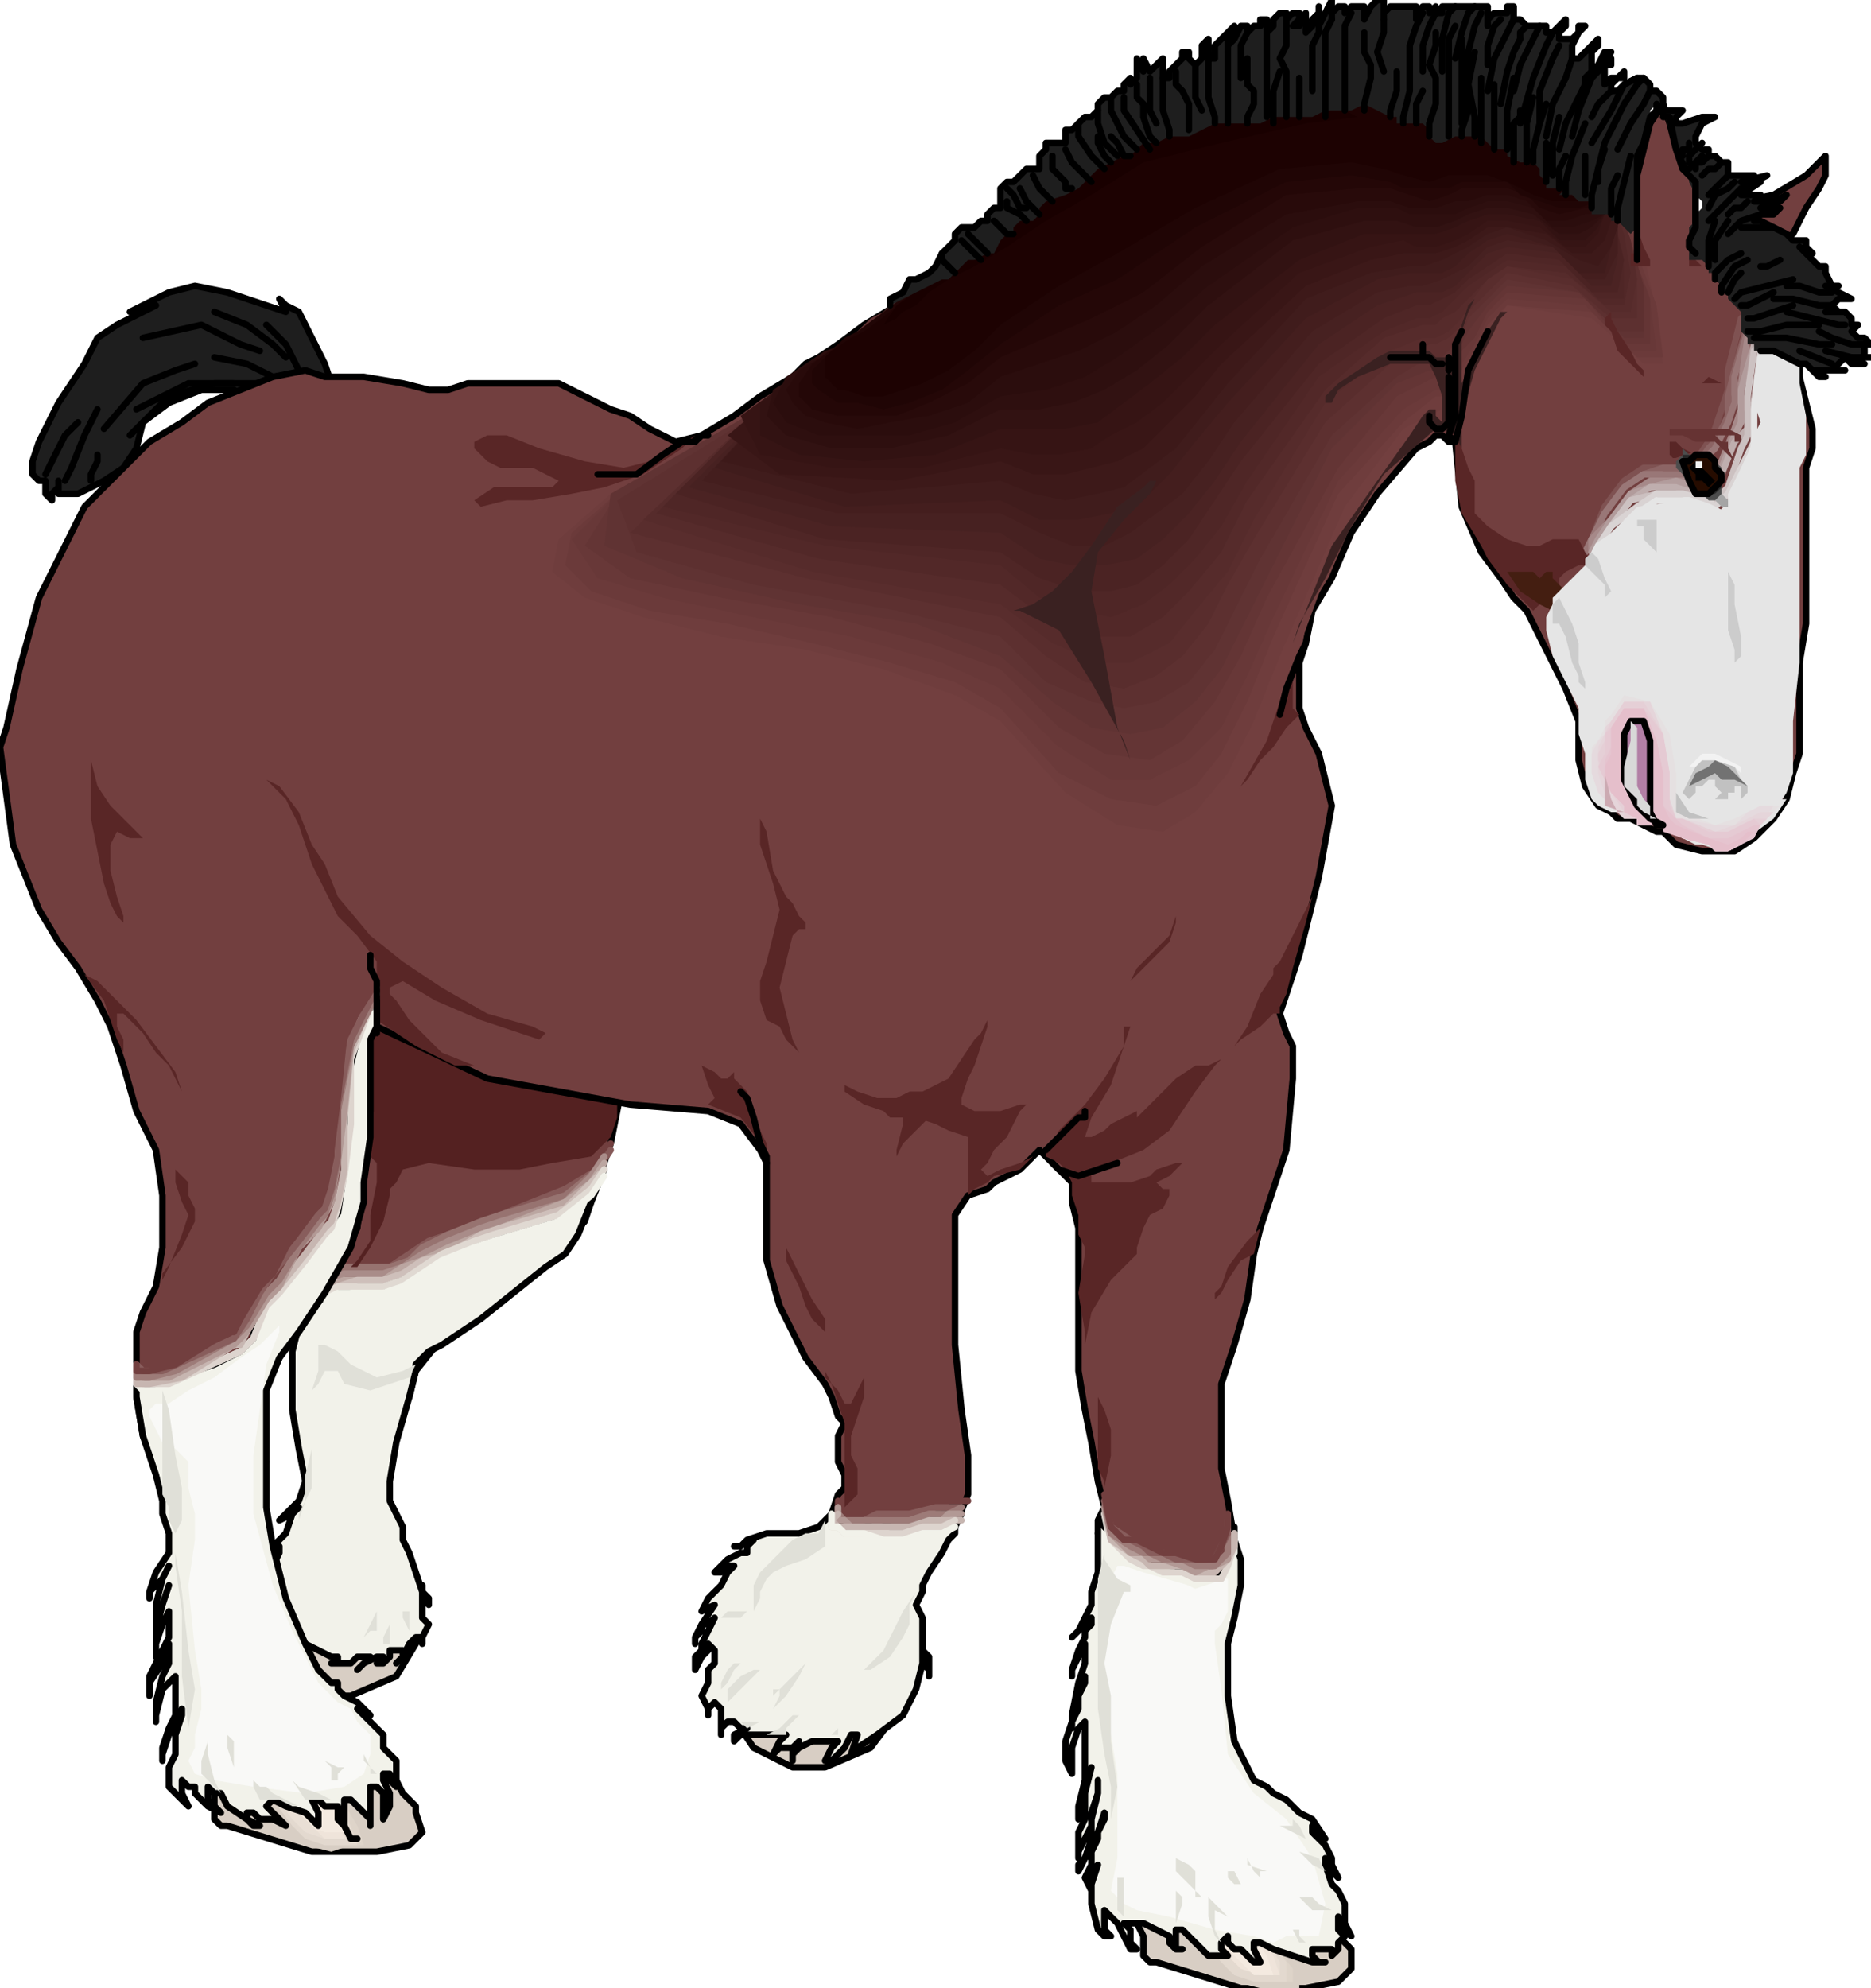 <svg xmlns="http://www.w3.org/2000/svg" width="1.92in" height="2.04in" fill-rule="evenodd" stroke-linecap="round" preserveAspectRatio="none" viewBox="0 0 288 306"><style>.pen0{stroke:#000;stroke-width:1;stroke-linejoin:round}.brush2{fill:#723f3f}.brush3{fill:#d8cec4}.brush4{fill:#f2f2ea}.pen1,.pen8{stroke:#723f3f;stroke-width:1;stroke-linejoin:round}.pen8{stroke:#f2f2ea}.brush6{fill:#1e1e1e}.pen10{stroke:none}.brush8{fill:#592626}.pen11{stroke:none}.brush10,.brush9{fill:#592626}.pen21,.pen23,.pen48,.pen56{stroke:none}.brush50{fill:#ccc}.pen57,.pen59,.pen61{stroke:none}.brush68{fill:#d8cec4}.pen66{stroke:none}.brush69{fill:#ded4c9}.pen67{stroke:none}.brush70{fill:#e3d9cf}.pen68{stroke:none}.brush71{fill:#e9dfd5}.pen69{stroke:none}.brush72{fill:#efe4da}.pen70{stroke:none}.brush73{fill:#f4eae0}.brush74{fill:#f2f2ea}.pen71{stroke:#ddd4ce}.pen71,.pen72,.pen73,.pen74,.pen75{stroke-width:1;stroke-linejoin:round}.pen72{stroke:#c7b6b1}.pen73{stroke:#b29995}.pen74{stroke:#9d7b78}.pen75{stroke:#885d5c}</style><path d="m96 166-2 10-4 12-10 10h0l-4 3-8 5-4 5h0l-1 4-2 3-1 2h0l-5-1-7-5-3-5h0l2-7 5-11 3-7h0l-1-9 1-13 6-4h0l13 4 15 3 7 1z" class="pen0 brush2"/><path d="m61 249 1 1h2l1 1h0l-1 2-3 5-7 3h0-4l-7-3-6-9h0v-3l1-2h0l2-2 3-3 2-3h0l1 1 4 2 5 4 4 4 2 2z" class="pen0 brush3"/><path d="m93 180-1 1-3 4-5 3h0l-6 2-7 2-5 2h0l-3 2-4 2h-2 0-3l-3 1-3 2h0l-2 3-1 4v3h0v6l1 6 1 5h0l-1 3-2 2-1 1h0l2-1 1-1h0l-1 1-1 3-1 1h0l-1 1h-1 2v1l-1 2v1h0v3l2 5 3 3h0l2 1 2 1h1v1h-1 3l1-1h2l-1 1-1 1h0l1-1 2-1h1l-1 1h1l1-1h0v-1h2v1l-1 1h0l1-1 1-2h0l1-1h1v1h0v-1l1-2h0l-1-1v-5h0v1l1 1v1h0l-1-2-1-3h0l-1-3-1-2v-2h0l-1-2-1-2v-3h0l1-6 2-7 1-4h0v-1l1-1 1-1h0l2-1 6-4 5-4 5-4 3-2h0l2-3 2-5 2-5z" class="pen0 brush4"/><path fill="none" d="m94 176-2 3-5 4-10 3h0l-3 1-5 2-3 2h0l-3 2-3 1h-2 0-5l-2 1" class="pen1"/><path fill="none" d="m94 177-2 3-5 3-10 4h0l-3 1-5 2-3 1h0l-3 2-3 2h-3 0-4l-3 1" style="stroke:#855958;stroke-width:1;stroke-linejoin:round"/><path fill="none" d="m93 178-1 2-5 4-10 3h0l-3 1-5 2-4 2h0l-2 2-3 1h-3 0-4l-3 1" style="stroke:#977370;stroke-width:1;stroke-linejoin:round"/><path fill="none" d="m93 178-2 3-4 4-10 3h0l-3 1-5 2-4 2h0l-3 2-3 1h-2 0-4l-3 1" style="stroke:#a98c89;stroke-width:1;stroke-linejoin:round"/><path fill="none" d="m93 179-2 3-4 3-10 4h0l-3 1-5 2-4 2h0l-3 1-3 2h-2 0-4l-3 1" style="stroke:#bba6a1;stroke-width:1;stroke-linejoin:round"/><path fill="none" d="m93 180-2 2-4 4-10 3h0l-3 1-5 3-4 1h0l-3 2-3 1h-2 0-2l-3 1-2 1" style="stroke:#cebfba;stroke-width:1;stroke-linejoin:round"/><path fill="none" d="m93 180-2 3-5 4-10 3h0l-3 1-5 2-3 2h0l-3 2-3 1h-2 0-5l-2 1" style="stroke:#e0d9d2;stroke-width:1;stroke-linejoin:round"/><path fill="none" d="m93 181-2 3-5 4-10 3h0l-3 1-5 2-3 2h0l-3 2-3 1h-2 0-5l-2 1" class="pen8"/><path d="M95 169v3l-1 3-3 3-6 1-5 1h-7l-7-1-4 1-1 2-1 1v1l-1 4-2 4-2 3h-1l1-1 2-3v-4l1-5v-3l-1-1h-1v-1l-1-6v-9l3-4 8 3 12 4 12 3 5 1z" style="fill:#542121;stroke:none"/><path d="m51 59-1-3-2-4-2-4h0l-2-1-1-1h0l1 2-3-1-6-2-5-1h0l-4 1-4 2-2 1h2l2-1h0l-2 1-4 2-3 2h0l-2 4-4 6-3 6-1 3h0v2l1 1h1v2l1 1h0v-1l1-1v-1h0v2h3l2-1h0l2-1 3-2 2-3h0l1-4 4-3 5-2h5l2 1h4l6-1 3-1z" class="pen0 brush6"/><path fill="none" d="m47 58-1-1-2-4-3-3m3 5-2-2-4-3-5-2m11 11-2-1-4-2-5-1m7 4H29l-8 4" class="pen0"/><path fill="none" d="M36 59h-3l-7 2-6 6m10-11-3 1-5 2-6 7m24-12-3-1-6-3-9 2M10 74l1-2 2-5 2-4M7 73l1-2 2-4 2-2m2 9v-1l1-2v-1" class="pen0"/><path d="m15 76 2-2 3-3 3-3 5-3 4-3 5-2 5-2 5-1h0l3 1h6l6 1h0l4 1h3l3-1h14l4 2 4 2 3 1h0l3 2 4 2 4-1h0l5-3 4-3 5-3 2-2h0l2-1 3-2 4-3h0l5-3 5-4 3-3h0l1-1 4-3 6-3 6-4 5-4 5-2 4-2h0l8-2 13-3 15-1h0l15 3 14 6 10 6h0v-3l2-8 2-3h0l1 3 1 4 3 5h0v7h0l1 2 2 1 3 2h0l5 5 3 5 2 4h0v4l1 4 1 4h0v3l-1 3v4h0v20h0l-1 6v14h0l-1 3-1 4-2 3h0l-3 3-3 2h-2 0-3l-4-1-2-2h0-1l-2-1-2-1h0-2l-1-1h0l-2-1-2-3-1-4h0v-6h0l-2-5-3-6-2-4h0l-1-2-2-2-2-3h0l-3-4-3-7-1-10h0-1 0l-1-1h0-1l-1 1-2 1h0l-6 7-4 6-3 7-3 5-1 5-1 3v1h0v6l1 3h0l2 4 2 8-2 11h0l-1 4-2 8-2 6h0l-1 3 1 3 1 2h0v5l-1 11-4 12h0l-1 4-1 7-2 7h0l-2 6v13h0l1 5 1 6v5h0l-2 3-5 3-5 1-5-2-3-6h0v-2l-1-3 1-4h0l-1-4-1-6-1-5h0l-1-6v-18h0v-4l-1-4v-3h0l-2-2-2-2-1-1h0l-1 1-2 2-4 2h0l-1 1-3 1-2 3h0v20l1 10h0l1 7v6l-2 5h0l-2 3-1 2-3 1h0l-6-1-5-3-2-4h0l1-3 1-1v-2h0l-1-2v-4l1-2h0l-1-1-1-3-1-2h0l-3-4-4-8-2-7h0v-15h0l-1-2-3-4-5-2h0l-12-1-22-4-17-8h0l-1 2v11h0l-1 8-1 10-4 8h0l-3 3-4 7-3 6h0l-1 5v4l1 3h0l-4 3-7 2-5-3h0l-3-6-1-6v-6h0v-4l1-3 2-4h0l1-6v-8l-1-7h0l-3-6-2-7-2-6h0l-2-4-3-5-3-4h0l-3-5-4-10-2-15h0l1-3 2-9 3-11h0l4-8 3-6 2-2z" class="pen0" style="fill:#723f3f"/><path d="m161 177 1-1 1-2 2-2 2-2 3-4 3-5v-3h1l-1 3-2 6-3 5-1 3h1l2-1 1-1 2-1 2-1v1l1-1 1-1 1-1 3-3 3-2h2l2-1-1 1-3 4-2 3-2 3-4 3-5 2-1 1h-2v2h6l3-1 1-1 3-1h1l-2 2-2 1 1 1h1v1l-1 2-2 1-1 2-1 3v1l-1 1-3 3-3 5-1 5v-2l-1-6 1-6v-1l-1-2v-3l-1-3v-2l-1-2-1-1-2-1v-1z" class="pen10 brush8"/><path d="M149 184v-9l-3-1-2-1-3-1h-4l-1-1-3-1-3-2v-1l2 1 3 1h3l2-1h2l2-1 2-1 2-3 2-3 1-1 1-2v1l-1 3-1 3-1 2-1 3v1l2 1h4l3-1h1l-1 1-1 2-1 2-1 1-1 1-1 2-1 1 1 1 2-1 3-1 2-1 1-1-1 1-2 2-4 1-1 1-2 1-1 1z" class="pen11 brush9"/><path d="m202 138-1 2-2 4-1 2-1 2-1 1v1l-2 3-2 5-2 3-1 1 2-2 3-2 2-2h1v-1l1-2 1-4 2-7 1-4zm3-52-2 3-4 7-2 6-3 7-4 8-3 6-3 3v1l2-1 3-3 3-3 2-3 2-2 2-3 2-2-1-1v-8l1-4 5-11zm56-16-2-1-1-1h-1v2l1 1h2l1-1z" class="pen11 brush10"/><path fill="none" d="m244 85 1-3 1-4 3-4h0l3-2 3-1h3l3-1 2-3 1-2h0l1-3v-3l1-3h0l2-7 3-2h2" class="pen1"/><path fill="none" d="m244 85 1-2 2-5 3-4h0l3-2h6l2-1 2-3 1-2h0l1-3 1-3v-3h0l2-8 4-2h2" style="stroke:#7f5252;stroke-width:1;stroke-linejoin:round"/><path fill="none" d="m244 85 1-2 2-4 3-4h0l3-2 3-1h5l2-3 1-1h0l2-4v-3l1-4h0l2-7 3-2h2" style="stroke:#8c6464;stroke-width:1;stroke-linejoin:round"/><path fill="none" d="m244 85 1-2 2-4 3-4h0l3-2h9l1-3 1-1h0l2-4 1-3v-4h0l2-7 3-2h2" style="stroke:#977;stroke-width:1;stroke-linejoin:round"/><path fill="none" d="M245 85v-2l3-3 3-4h0l3-2h8l2-2 1-1h0l2-5 1-3v-4h0l1-7 3-3h2" style="stroke:#a68989;stroke-width:1;stroke-linejoin:round"/><path fill="none" d="m245 85 1-2 2-3 3-4h0l3-1 4-1 3 1h2l1-2 1-1h0l2-5 1-2v-5h0l2-7 3-3h2" style="stroke:#b29c9c;stroke-width:1;stroke-linejoin:round"/><path fill="none" d="m245 86 1-2 2-3 3-4h0l3-2h4l3 1h2l1-2 1-1h0l2-5 2-2v-5h0l1-8 3-3h2" style="stroke:#bfaeae;stroke-width:1;stroke-linejoin:round"/><path fill="none" d="m245 86 1-2 2-3 3-4h0l4-1h4l3 1h2l1-1 1-1h0l2-6 1-2v-6h0l1-7 3-3h2" style="stroke:#ccc1c1;stroke-width:1;stroke-linejoin:round"/><path fill="none" d="m245 86 1-2 2-3 4-3h0l3-2h4l4 1h0l1 1 1-1 1-1h0l3-6 1-2v-6h0l1-8 2-2 2-1" style="stroke:#d9d3d3;stroke-width:1;stroke-linejoin:round"/><path fill="none" d="m245 86 1-2 3-2 3-3h0l3-2h5l3 1h0l2 1h0l1-1h0l3-7 1-2v-6h0l1-8 3-2 2-1" style="stroke:#e5e5e5;stroke-width:1;stroke-linejoin:round"/><path d="M243 83h-4l-2 1h-2l-3-1-3-2-2-2v-5l-1-2-1-3v-2l-1 1v6l1 5 3 5 1 2 3 4 3 3 1 1 1-1 2 1 2 4 2 5 1 1-1-2v-2l-1-4-1-3-1-3v-1l1-1 2-1h2l1 2 1 1h1l-2-2-2-3-1-2z" class="pen21" style="fill:#592626"/><path d="m241 91-1-1-1-1v-1h-1l-1 1-1-1h-4l2 3 3 2 2 1 1-2 1-1z" class="pen11" style="fill:#441e11"/><path d="m107 67-2 2-6 4-6 2-5 1-6 1h-4l-4 1-1-1 3-2h9l1-1-2-1-2-1h-5l-2-1-2-2v-1l2-1h3l5 2 7 2 6 1 4-1 4-2 3-2z" style="fill:#592626;stroke:none"/><path d="m117 126 1 2 1 6 2 4 1 1 1 2 1 1v1h-1l-1 1-1 4-1 4 1 4 1 4 1 2 1 1-1-1-2-2-1-2-2-1-1-3v-3l1-3 1-4 1-4-1-4-2-6v-4z" class="pen11 brush9"/><path d="M181 135v6l-1 3-3 3-2 2-1 2 2-2 2-2 2-2 1-3v-7zm-63 42v-1l-2-4-1-4-1-1-1-1v-1l-1 1h-1l-1-1-2-1-1-2 1 2 1 3 1 2-1 1h-2 2l5 2 4 5zm14 53v-4l-1-2v-3l1-3 1-3v-3l-1 2-1 2h-1l-1-2-2-2v-1l1 2 1 3 1 3v13l2-2zm38-1 1-5v-4l-1-3-1-2v11l1 2v1zm-49-40v3l2 4 2 4 2 3v2l-1-1-1-1-1-2-1-3-2-4v-5zm-63-32-1-1 1-4v-4l-3-4-3-3-2-4-2-4-2-6-2-4-2-2-1-1 2 1 3 4 2 5 2 3 2 5 5 6 5 4 6 4 7 4 7 2 2 1-1 1-3-1-6-2-7-3-5-3-2 1v1l1 1 2 3 5 5 5 2h-3l-6-3-6-4zm-44-48v8l1 4 2 3 4 4 1 1h-2l-2-1-1 2v4l1 4 1 3v1l-1-1-1-2-1-3-1-5-1-5v-17zm-1 41 2 1 6 6 6 8 1 3-1-2-1-2-2-2-2-3-3-3h-1v2l1 2v2l-1-2-2-6-3-4zm42 33-1 2-2 6-4 5-4 3-3 4-4 3-1 3v3l1-1 1-1 2-1 1-1h1l1-1 1-1 1-2 3-4 2-3 2-3 2-5 1-6z" class="pen11 brush10"/><path d="m111 68 4-3 7-5 6-5 3-3 4-3 2-2 3-1 6-4 3-2 2-2 6-4 5-4 5-3 5-3 3-2 15-4 12-2 6-1 8 1 7 2 3 1 13 5 8 4 4 3v4l2 4 3 9 1 9h-4l-7-7-14-2-3 4-2 5-2 3-1 2-1 2-1 1-4 2-6 6-7 13-7 19-3 9-4 7-4 6-5 4-5 1-7-2-7-6-9-10-6-4-8-3-10-3-11-3-11-2-11-2-8-3-5-3-1-4 3-5 9-6 16-8z" class="pen11" style="fill:#723f3f"/><path d="m251 35 2 4 2 9 1 8h-3l-8-7-13-2-3 4-2 5-2 3-1 2-1 2h-1l-6 3-9 12-10 23-4 10-4 8-5 6-5 3-7-1-8-5-10-11-7-4-11-4-12-3-13-2-12-3-9-3-5-4 1-5 8-7 18-9 4-3 6-5 6-5 4-3 3-2 3-2 3-2 5-3 3-3 2-2 6-3 5-4 5-3 5-3 3-2 15-4 12-2 6-1 8 1 7 2 3 1 13 5 8 4 4 3v4z" class="pen23" style="fill:#6f3d3d"/><path d="m251 35 1 4 3 8 1 8h-4l-7-7-13-1-3 3-2 4-2 3-1 2-1 2h-2l-5 4-10 11-10 22-4 10-4 8-4 5-6 3-7-1-8-4-9-10-7-4-10-3-12-3-13-3-12-2-9-3-4-4 1-5 8-7 17-9 4-2 6-5 6-5 3-3 4-3 2-1 3-2 5-3 3-3 3-2 5-4 5-3 5-3 5-3 3-2 15-4 12-2 6-1 7 1 8 1 3 1 10 4 7 4 5 3 3 2v4z" style="fill:#6b3a3a;stroke:none"/><path d="m250 34 1 4 3 8 1 8h-4l-7-7-12-1-3 3-2 4-2 3-2 2-1 2h-1l-5 3-10 11-10 21-4 9-4 8-5 5-6 3h-6l-8-5-9-9-9-4-14-4-15-3-14-3-10-3-4-6 7-7 19-10 3-3 7-5 5-4 4-3 3-3 3-2 3-1 5-4 3-2 2-2 6-4 5-3 4-3 5-3 3-2 15-4 12-1 6-1h7l8 2h3l10 4 7 4 5 3 3 1-1 4z" style="fill:#683838;stroke:none"/><path d="m250 34 1 4 3 8v7h-4l-6-7-12-1-3 3-2 4-2 2-2 2-1 2h-1l-6 3-9 11-11 20-4 9-4 7-5 6-5 3-7-1-7-4-9-9-11-4-15-4-17-3-14-3-7-5 5-8 20-11 3-2 6-5 6-5 3-3 4-2 2-2 3-2 5-3 3-2 3-2 5-4 5-4 5-3 5-2 3-2 14-4 12-1 6-1h7l7 2h3l10 4 8 4 5 3 3 1-1 4z" style="fill:#643535;stroke:none"/><path d="m250 34 1 4 2 7v7h-3l-7-7-11-1-3 3-3 4-1 2-2 2-1 2h-2l-5 2-10 10-10 20-4 8-3 6-4 5-5 4-5 1-6-1-6-4-8-7-13-5-18-3-18-4-12-5 1-8 21-12 4-2 6-5 5-4 4-3 3-3 2-1 3-2 5-3 3-3 3-2 5-3 5-4 5-3 5-3 3-1 14-4 12-1 6-1h7l7 2h3l10 4 8 4 5 3 3 1-1 4z" style="fill:#603333;stroke:none"/><path d="m250 34 1 3 2 7v7h-4l-6-6-11-2-3 3-3 3-1 3-2 2-1 1h-2l-5 3-10 9-11 19-4 8-3 6-4 5-5 3-5 1-5-1-7-3-7-7-16-4-22-4-18-5-3-8 21-13 3-2 7-5 5-5 3-3 4-2 2-2 3-1 5-3 3-3 2-2 6-3 5-4 4-3 5-3 3-1 14-4 12-1 6-1h7l7 2h3l10 4 8 3 5 4 3 1-1 4z" style="fill:#5d3030;stroke:none"/><path d="m250 34 1 3 1 6v6h-4l-6-5-10-2-3 3-3 3-1 2-2 2-2 1h-1l-6 3-10 9-11 18-4 7-3 6-4 5-4 3-5 2-6-1-6-4-7-6-30-6-27-7 20-19 3-2 6-5 6-4 3-3 3-2 2-2 3-2 5-3 3-2 3-2 5-4 5-3 4-3 5-3 3-1 14-4 12-1 6-1h7l7 2h3l10 4 8 3 5 4 3 1-1 4z" style="fill:#592d2d;stroke:none"/><path d="m250 34 1 3 1 6-1 5h-3l-6-5-10-2-3 2-3 4-1 2-2 2-2 1h-2l-5 2-10 8-11 18-4 8-5 6-4 5-6 3h-5l-7-3-8-6-29-5-26-8 19-18 3-2 6-4 5-4 3-3 4-3 2-1 3-2 4-3 3-2 3-2 5-4 5-3 5-3 4-3 3-1 14-4 12-1 6-1h7l7 2h3l10 4 8 3 5 4 2 1v4z" style="fill:#562b2b;stroke:none"/><path d="m249 33 1 3 1 6-1 5h-3l-6-5-9-1-3 2-3 3-2 2-2 1-1 1h-2l-6 2-9 8-12 17-4 8-5 6-4 4-5 3h-6l-6-2-8-6-28-4-25-7 18-17 3-2 6-5 5-4 3-3 3-2 2-2 3-2 5-2 3-3 2-2 6-3 5-4 4-2 5-3 2-1 14-4 12-1 6-1h7l6 2h3l11 4 8 3 5 4 2 1-1 3z" style="fill:#522828;stroke:none"/><path d="M249 33v3l1 5v5h-4l-5-5-9-1-3 2-3 2-2 2-2 2-2 1h-2l-5 2-10 7-11 16-4 7-4 5-4 4-4 3-5 2-5-1-6-2-6-5-27-3-25-6 17-17 3-2 6-4 5-4 3-3 4-2 2-2 3-2 4-3 3-2 3-2 5-3 5-4 4-2 5-3 2-1 14-4 12-1 6-1h7l6 2h3l11 4 8 3 5 4 2 1-1 3z" style="fill:#4f2626;stroke:none"/><path d="M249 33v3l1 4-1 5h-4l-5-5-8-1-3 2-3 2-2 2-2 1-2 1h-2l-5 2-10 7-12 15-4 6-4 6-4 4-4 3-4 1h-5l-6-2-6-4-27-2-23-7 16-16 3-2 6-4 5-4 3-2 3-3 2-1 3-2 5-3 2-2 3-2 5-4 5-3 4-2 5-3 2-1 14-4 12-1 6-1h7l6 2h3l11 3 7 4 6 4 2 1-1 3z" style="fill:#4b2323;stroke:none"/><path d="M249 33v7l-1 4h-3l-5-5-8-1-3 1-3 3-2 2-2 1h-4l-6 2-9 6-12 15-4 6-4 5-4 4-4 3-5 1h-5l-5-1-6-4-26-1-22-6 15-15 3-2 5-4 5-4 3-3 4-2 2-2 3-2 4-2 3-2 2-2 6-4 5-3 4-3 5-2 2-1 13-4 12-1 6-1h7l6 2h3l10 3 8 4 6 3 2 2-1 3z" style="fill:#472121;stroke:none"/><path d="M249 33v6l-2 4h-3l-5-5-7-1-3 1-3 3-2 1-2 1-3 1h-2l-5 1-10 6-12 14-4 6-4 5-4 3-4 3-4 2h-5l-5-2-6-3h-25l-21-5 14-15 3-2 5-4 5-3 3-3 3-2 2-2 3-2 4-3 3-2 3-2 5-3 5-3 4-3 5-2 2-1 13-4 12-1 6-1h6l6 2h3l11 3 8 4 5 3 3 2-1 3z" style="fill:#441e1e;stroke:none"/><path d="M249 33v2l-1 3-1 4h-4l-4-4-7-2-3 1-3 2-2 2-2 1h-5l-5 1-11 6-12 13-5 6-4 5-4 4-5 2-5 1h-6l-6-3-24 1-20-6 13-14 3-1 5-4 4-4 3-2 4-3 2-1 3-2 4-3 2-2 3-2 5-3 5-4 4-2 5-2 2-1 13-4 12-1 6-1h6l6 2h3l11 3 8 4 5 3 3 2-1 3z" style="fill:#401c1c;stroke:none"/><path d="M249 33v2l-1 3-2 3-3-1-5-3-6-2-3 1-3 2-2 1-2 1-3 1h-2l-6 1-10 4-12 13-4 5-4 5-4 3-4 3-4 1-5 1-5-1-5-2-23 2-20-5 12-13 3-2 5-4 5-3 3-3 3-2 2-2 3-2 4-2 3-2 2-2 6-4 5-3 4-2 4-2 2-1 13-4 12-1 6-1h6l6 2h3l11 3 8 4 5 3 3 2-1 3z" style="fill:#3d1919;stroke:none"/><path d="M248 32v2l-1 3-2 2h-3l-4-3-6-1h-3l-3 2-2 1-3 1h-5l-5 1-10 4-13 12-4 5-4 4-4 4-4 2-4 1-4 1h-5l-5-2-16 3-18-1-8-6 12-10 3-2 5-3 5-4 3-2 3-2 2-2 3-2 4-2 2-2 3-2 5-4 5-3 4-2 4-2 2-1 13-4 12-1 6-1h6l6 2h3l11 3 8 4 5 3 3 2-2 2z" style="fill:#391616;stroke:none"/><path d="m248 32-1 1-1 3-2 2h-3l-4-3-5-1h-3l-3 2-2 1-3 1h-3l-2-1-5 1-11 4-12 11-5 5-4 4-4 3-4 2-3 2-5 1h-4l-5-1-12 3h-14l-11-2-3-6 11-8 3-1 5-4 4-3 3-2 3-3 2-1 3-2 4-3 2-2 3-2 5-3 5-3 4-2 4-3 2-1 13-3 12-1 6-1h6l6 2h3l11 3 8 4 5 3 3 2-2 2z" style="fill:#361414;stroke:none"/><path d="m248 32-1 1-1 2-2 2h-4l-3-3-5-1h-3l-3 1-2 1-3 1h-11l-10 4-13 10-5 5-5 4-4 3-4 3-5 1h-10l-10 4-11 1-10-1-6-3v-5l9-6 2-2 5-3 5-3 3-3 3-2 2-1 3-2 4-3 2-2 2-2 6-3 5-3 3-2 4-3 2-1 13-3 12-1 6-1h6l5 2h3l11 3 9 4 5 3 3 2-2 2z" style="fill:#321212;stroke:none"/><path d="m248 32-1 1-2 2-2 1h-3l-4-3-4-1h-3l-3 1-2 1-3 1h-3l-3-1h-5l-11 3-13 10-6 6-5 4-5 3-5 2-5 1h-6l-8 4-9 2h-9l-7-2-3-3 1-4 8-5 2-1 5-4 4-3 3-2 3-2 2-2 3-2 4-2 2-2 3-2 5-4 5-3 4-2 4-2 2-1 13-3 11-1 6-1h6l5 2h3l11 3 9 4 5 3 3 2-2 2z" style="fill:#2e0f0f;stroke:none"/><path d="m248 32-1 1-2 1-3 1h-3l-3-3-4-1h-3l-3 1-2 1h-7l-2-1h-6l-10 3-13 9-7 6-7 5-5 3-6 2-7 1-7 4-7 2h-14l-5-2-2-3 2-4 6-4 3-1 5-3 4-3 3-2 3-3 2-1 3-2 3-3 3-2 2-1 5-4 5-3 4-2 4-2 2-1 13-3 11-1 6-1h6l5 1h3l11 4 9 4 5 3 3 2-2 2z" style="fill:#2b0d0d;stroke:none"/><path d="m248 32-1 1h-3l-3 1h-3l-3-3-3-1h-3l-3 1h-2l-3 1h-4l-3-1h-5l-11 2-13 8-7 6-6 4-6 3-6 2-6 2-5 4-6 2-6 1-5 1-5-1-3-1-2-2-1-2 2-3 5-3 3-2 4-3 4-3 3-2 3-2 2-1 3-2 4-3 2-2 3-2 5-3 5-3 3-2 4-2 2-1 13-3 11-1 6-1h6l5 1h3l11 4 9 4 5 3 3 2-2 2z" style="fill:#280a0a;stroke:none"/><path d="m248 31-1 1h-3l-4 1-3-1-2-2-3-1h-7l-2 1-3 1-3-1-3-1h-5l-11 1-13 8-9 7-8 4-7 3-7 3-5 4-6 3-5 2h-9l-4-1-2-2v-2l2-3 4-3 2-1 5-3 4-3 3-2 3-2 2-2 3-2 3-2 2-2 3-2 5-3 5-3 3-2 4-2 2-1 13-3 11-1 6-1h6l5 1h3l11 4 8 4 6 3 3 2-2 1z" style="fill:#240707;stroke:none"/><path d="M247 31h-1l-3 1h-3l-3-1-3-1-2-2h-7l-2 1h-7l-2-1-6-1-10 1-14 7-12 8-9 4-9 6-5 4-4 3-5 2-4 1-4-1h-3l-3-2-1-1v-2l2-2 3-3 2-1 4-3 4-3 3-2 3-2 2-1 3-2 4-2 2-2 2-2 5-3 5-3 3-2 4-2 2-1 13-3 11-1 6-1h5l6 1h2l11 3 9 5 6 3 3 2-3 1z" style="fill:#200505;stroke:none"/><path d="M247 31h-8l-3-1-2-1-2-1-3-1h-6l-3 1-4-1-3-1-5-1-11 1-13 6-12 7-9 5-9 6-4 4-4 3-4 2-3 1-3 1h-3l-3-1h-1l-2-2v-3l1-1 3-2 2-1 4-3 4-3 3-2 3-2 2-1 3-2 3-3 2-2 3-1 5-4 5-3 3-2 3-1 2-1 13-3 11-1 6-1h5l5 1h3l11 3 9 4 6 4 3 2-3 1z" style="fill:#1d0202;stroke:none"/><path d="m174 117-1-3-5-9-5-8-4-2-2-1h-1l3-1 3-2 3-3 3-4 4-6 4-3 1-1h1l-1 2-4 4-4 5-1 6 2 10 2 11 2 5z" style="fill:#3a2121;stroke:none"/><path d="M277 55v4l1 5v6l-1 2v30l-1 9v8l-1 3-2 3-2 2-2 2h-1l-1 1-2 1-3-1h-1l-2-1-2-2h-4l-2-2h-3l-2-1-1-1-1-3v-4l-1-3v-4l-2-4-2-4-1-4v-2l1-2v-1l1-1 2-2 1-1 1-1 1-1 2-3 5-5 7-1h1l2 1h2l1 1 1-1v-2l1-2 1-2 1-2 1-3 1-2-1-3v-4l1-3 1-2 3-1 2 3z" class="pen48" style="fill:#e5e5e5"/><path d="m268 130-2 1h-2l-1-1-4-1-2-1v-1h-5v-1h-2l-1-1-4-3-1-4v-2l1-2 1-1 1-2 1-1 2-3 4 1 3 5 1 6v4l1 2h1l4 1h3l2-2 2-1h4l-2 3-4 3-1 1z" class="pen21" style="fill:#e5e5e5"/><path d="m250 107 4 1 3 5 1 6v6h1l5 2 3-1 2-1 2-1h3l-2 2-3 3-1 1-2 1h-2l-1-1-4-1-2-1v-1h-5v-1h-2l-1-1-3-3-1-3v-4l1-1 1-2v-1l1-1 2-3z" class="pen21" style="fill:#e5e0e1"/><path d="M250 108h4l2 5 1 6v4l1 3h1l5 1h3l2-2 2-1h2l-2 3-2 2-1 1-2 1h-2l-1-1-4-1-2-1v-1h-5v-1h-2l-1-1-3-3-1-3v-3l1-2 1-1v-1l1-1 2-3z" style="fill:#e5dade;stroke:none"/><path d="M250 108h4l2 5 1 6v4l1 3h1l5 2 3-1 2-1 2-1h2l-2 2-2 2-1 1-2 1h-2l-1-1-4-1-2-1v-1h-5v-1h-2l-1-1-2-3-1-3v-4l1-2v-1l1-1 2-3z" style="fill:#e5d5da;stroke:none"/><path d="M250 108h3l3 5 1 6v4l1 3h1l5 2h2l2-1 2-1h2l-2 2-1 1-1 1-2 1h-2l-1-1-4-1-2-1v-1h-5v-1h-2v-1l-2-3-1-2v-1l-1-2v-1l1-2v-1l1-2 2-3z" style="fill:#e5cfd6;stroke:none"/><path d="M250 109h3l3 4 1 6v5l1 2h1l4 2h3l2-1 2-1 1 1-1 1-2 2-2 1h-2l-1-1-4-1-2-1v-1h-5v-1l-2-1v-1l-2-2-1-1v-1l-1-2 1-2v-3l1-1 2-3z" style="fill:#e5cad3;stroke:none"/><path d="M250 109h3l2 5 1 5v5l2 2 1 1 4 2h3l2-1 2-1h1l-1 2-2 1-2 1h-2l-1-1-4-1-2-1v-1h-5v-1l-2-1v-1l-1-1-1-1v-1l-1-2v-2l1-2v-3l2-3z" style="fill:#e5c4cf;stroke:none"/><path d="m268 130-2 1h-2l-1-1-4-1-3-1v-1h-4v-1l-2-1v-1l-1-1-1-1-1-2v-2l1-2v-4l2-3h3l2 5 1 5v5l1 2 1 1 5 2 3 1 2-1 1-1h1l-1 1-1 1z" style="fill:#e5bfcb;stroke:none"/><path d="M240 90v2l1 2 1 2 1 3v3l1 3v1l-1-1v-1l-1-2-1-4-1-2h-1v-3l1-1v-2z" style="fill:#ccc;stroke:none"/><path d="m245 85 1 1 1 3 1 2-1 1v-2l-1-1-1-1-1-1v-1l1-1z" class="pen56 brush50"/><path d="M265 71v5l1 1v1h-1l-1-1h-1l1-1 1-2v-3z" class="pen57" style="fill:#a5a5a5"/><path d="m259 69 1 1h3l2 2v4l-1 1h-1l-1-1-2-1-1-2-1-1v-1l1-1v-1z" class="pen57" style="fill:#4c4c4c"/><path d="M261 70h1l2 1 1 3v1l-1 1h-2l-1-1-2-2v-3h2z" style="fill:#262626;stroke:none"/><path d="m265 74-1 1-1 1h-1 0-1l-1-2-1-3h1l1-1h2l1 1h0v1l1 1v1z" class="pen0" style="fill:#260c00"/><path d="m261 71 1 1 1 1 1 1-1 1-1-1h-1v-1l-1-1 1-1z" class="pen10" style="fill:#000"/><path d="M262 71v1h-1v-1h1z" class="pen10" style="fill:#f2f2f2"/><path d="m267 71-1-1-1-1-1-1h-3l-2-1h-2v-1h9l2 1v2-1h-1v-1h-4 1l1 1h1v1l1 2z" class="pen59" style="fill:#633"/><path d="M225 68v-4l2-7 3-6 1-2 1-1h-1l-2 3-1 2-1 2-1 2-1 2v-8l1-3 1-2-1 1-1 3-1 5h-3l-1-1h-6l-2 1-3 2-3 2-2 2v1h1l1-2 3-2 5-2h6l1 2 1 3v4l-1-1v-1h-1l-1 1-2 3-5 7-7 10-6 15 1-3 4-7 2-4 2-4 5-8 8-7h1l2 1 1 2v-1z" style="fill:#3a2121;stroke:none"/><path d="M265 123h1v-1h1v-1h1v2l1-1v-1l-1-1-1-2-2-1h-3l-1 1-1 2-1 2 1 1 1-1v-1h1l1-1h1v1l1 1-1 1h1z" class="pen48" style="fill:#c1c1c1"/><path d="m269 121-1-1-2-2-2-1-1 1-2 1-1 2 2-1 2-1 1 1h2l2 1z" class="pen61" style="fill:#727272"/><path d="M256 127h-1l-1-2v-4h0v-7l-1-3h0-2l-1 2h0v7l1 2h0l1 2 2 2 2 1z" class="pen0" style="fill:#b27fa5"/><path d="m254 124-1-1-1-2v-9l-1-1v3l-1 4v3l1 1 1 1v1l1 1 2 1v1-1h-1v-2z" class="pen10" style="fill:#d8d8d8"/><path d="M266 126h-3l-3-1-2-3v-1 4l2 1h6z" style="fill:#c1c1c1;stroke:none"/><path d="m261 118 1-1h2l3 1 1 1v-1l-2-1-2-1h-2l-1 1-1 1h1z" class="pen61" style="fill:#f2f2f2"/><path d="M250 125h-1l-1-2-1-4v5l3 1z" class="pen59" style="fill:#ccaab2"/><path d="M267 90v3l1 5v3l-1 1v-2l-1-3v-9l1 2z" style="fill:#ccc;stroke:none"/><path d="M255 80v5l-1-1-1-1v-2h-1v-1h3z" class="pen56 brush50"/><path d="M253 58v-1l-1-1-1-2-2-3-1-2v-1l-1 1v1l1 1 1 3 3 3 1 1z" class="pen56" style="fill:#592626"/><path d="M252 30v5l1 3 1 2v1h-3v-2h1v-9z" class="pen11 brush9"/><path d="M260 36v5h2l-1-1v-1l-1-1v-2zm5 23h-5 2l1-1 2 1z" class="pen11 brush10"/><path d="m274 37 2-1 2-4 2-3h0l1-2v-3h0l-3 3-5 3-5 1h0l-1 2 3 3 4 1z" class="pen0 brush2"/><path d="m273 54 2 1 2 1h1l1 1 1 1h1l-2-1h5-2l1-1 1-1 1 1h2l-2-1h3-1v-2h1l-1-1h-1l-1-1 1-1h-1v-1l-1-1h-1l-1-1 1-1h2l-4-2h2-1l-1-2v-1h-1l-2-2-1-1 2 1-1-1v-1h-2l-1-1-2-1-2-1h-1l1-1h2l1-1h-3l4-2-1 1h-4l1-1h-3l3-2-3 1 4-2-4 1 2-1h-4v-2h-1l-1-1h-1v-1h-1l-1-1v-1l1-2 2-1h-2l-3 1h-1v-1l1-1h-3l1 3 2 4 1 2v2l1 2 1 1v1l-1 1v1l-1 1v5h2l1 1v1h1v1l1 1v1h1v1l1 1 1 1v3l1 1v1h1v1h3z" class="pen10 brush6"/><path d="M205 17h2l2 1-8 1-13 3-12 3-8 5-7 4-6 4-5 3-4 2-3 2-2 2-2 1-1 1-2 1 2-3 7-5 4-3 5-3 5-4 5-3 4-3 4-2 3-2 6-2 11-2 13-1z" style="fill:#190000;stroke:none"/><path d="M256 16h-1l-1 1v2l-1 3-1 2v11l-1 1-1-1-1-1h-1v-1h-3v-2h-2l-1-1h-2l1-1h-3v-1l-1-1v-1l-1-1h-2l-2-1v-1h-2l-1-1-1-1h-4l-2 1h-1l-1-1v-1l-1-1h-4v-1h-1l-2-1-2-1-2 1h-4l-2 1h-6l-2 1h-7l-2 1-2 1h-3l-2 1h-2l-1 1-1 1h-1l-2 1-2 1-1 1-1 1-1 1-2 1-3 1-1 1v1l-1 1h-2l-1 1v1h-1l-1 1-1 2h-1l-2 1h-1l-1 1-2 2h-1l-2 1-4 2-2 1v-1l2-1 1-2h1l2-1 1-1 1-2 1-1 1-1v-1l1-1h2l1-1h1v-1l1-1h1v-3l1-1h1l1-1 1-1h2v-2l1-1v-1h3v-2h1l1-1 1-1h1l1-1v-1l1-1h1l1-1h1v-1l1-1v1l1-1V9l1 2V9l1 2 1-1 1-1v3h1v-1l1-1 1-1V8h1v1l1 1 1-1V7l1-1v3h1V7l2-2 1-1-1 2v2-1l1-1 1-2h1v1l1-1h1V3h1v3-1l1-1V3l1-1h1v3-2l1-1h1v1l-1 1h1V3l1-1v3l1-1V3l1-1V1v3l2-4v3-1l1-1h1v1l1-1h2v2l1-2 1-1h1v3-1l1-1h4v2-1l1-1h1v1l1-1v1h1V1h7v3-1l1-1h2V1h1v2h1l1 1-1 1v1-1l1-1h3v1h1l1-1 1-1v1l-1 1v1h2l1-1V4h1l-1 1-1 2v2h1l1-1 1-1 1-1v1l-1 1v3l-1 1v1-1l2-2 1-2h1l-1 2 1-1v1h-1v3l1-1h1l1-1v1h-1l-1 1v1h1l1-1 2-1h1l1 1v1h1l1 1v1z" class="brush6" style="stroke:none"/><path d="m204 294 1 2 1 2 2 2h0v3l-2 2h0l-5 1h-10l-13-4h0-1l-1-1v-1h0v-2l-1-2-1-2h0l6-1h14l10 1z" class="pen0 brush68"/><path d="m193 295 3 3 4 5v3h-6l-4-1-2-2-3-4v-4h8z" class="pen10 brush68"/><path d="M199 305h-5l-4-1-2-2-3-4v-3l3-1 4 1h1l2 3 4 5v2z" class="pen66 brush69"/><path d="M198 305h-5l-3-1-2-2-3-4 1-3 3-1 2 1h1l3 3 3 4v3z" class="pen67 brush70"/><path d="M197 304h-3l-3-1-2-2-3-4v-3h5l3 3 3 5v2z" class="pen68 brush71"/><path d="M197 304h-3l-3-1-2-2-3-4 1-3h4l2 3 3 4 1 3z" class="pen69 brush72"/><path d="m190 294 2 3 3 4 1 3h-3l-2-2-2-2-3-3 1-3 2-1 1 1z" class="pen70 brush73"/><path d="M190 235v2l1 3v4h0l-1 5-1 4v3h0v5l1 7 3 6h0l2 1 1 1 2 1h0l2 2 2 1 2 3h0-1v-1l-1-1h0v1l1 1 1 1h0l1 2v1l1 2h0l-1-1-1-1v-1h0v1l1 3 1 1h0l1 2v3l1 2h0l-1-1v-1l-1-1h0v2l1 1h0l-1 1v1l-1 1h0v-1h0-3 0v1l1 1h1-2l-3-1-3-1h0l-2-1h-1 0v1l1 2h0-1l-1-1-1-1h0-1l-1-1v-1h0l-1 1v1l1 1h0-3l-1-1h0l-1-1-2-2h-1 0v3h1-1l-1-1v-1h0l-2-1-2-1h-2 0-1 0l1 1h0v2l1 1h0-1l-1-2-1-2h0l-1-1-1-1h0v3l1 1h0-1l-1-1-1-4h0v-3l1-3h0l-1 1v3h0l-1-2 1-2h0v-2l1-3 1-3h0v1l-1 2v1h0l-1 2-2 2v1h0l1-2 1-3h0v-3l1-4v-2h0v2l-1 3v2h0l-1 2-1 2v1h0v-4l1-2h0v-5l1-3h0l-2 8v-2l1-4v-4h0v-5h0l-1 1-1 3v1h0v3h0l-1-2v-1h0v-2l1-3 1-2h0v-2l1-2v-1h0l-1 3-1 3v2h0v-2l1-5 1-3h0v-3h0l-1 2-1 2v1h0v-1l1-3 1-2h0v-1l1-1v-1h0l-1 1-1 1-1 1h0l1-1 1-2 1-2h0v-2l1-3v-3h0v-5l1-2h0v1h0v2l1 1 1 1h0v1h1l1 1h0l1 1 2 1h4l1 1h4v1h1l1-1h0v-1l1-1 1-2h0l-1-1 1-1v-1z" class="pen0 brush74"/><path d="m173 241 3 1 7 2 5-1h1v5l-1 2-1 1v2l1 7 1 10 4 6 5 4 4 6 2 7-1 5h-5l-2 1-3-1-6-1-7-2-5-1-2-1-2-2 1-5v-13l-1-6-1-6v-10l1-8 1-2h1z" class="pen10" style="fill:#f9f9f7"/><path d="m134 260 1 1 2 1 1 1h0l-1 2-3 4-7 3h0-5l-6-3-6-9h0v-3l1-2h0l1-2 2-4 1-3h1l3 2 5 3 4 4 4 3 2 2z" class="pen0 brush68"/><path d="M147 232h1v1h0l-1 2v1l-1 1h0l-1 2-2 3-1 2h0v1l-1 2 1 2h0v5l1 1h0v3h0v-1l-1-1v-2h0v2l-1 4-2 4h0l-4 3-3 2-1 1h0l1-3h0-1 0l-1 2-1 1-1 1h0-1l1-2 1-1h0-4l-2 1h0l-1 1h0v1h0v-2l1-1h0l-1 1h-2l-1 1h0l1-2 1-1h0-5 0-2l-1 1h0v-1l2-1h0-1l-1-1h-1 0l-1 1v1h0v-3h0v-1l-1-1h0l-1 1v1h0v-1l-1-2 1-2h0v-2l1-1v-2h0l-1-1h0v1h0l-1 1-1 2h0v-2l1-1h0v-1l1-2 1-2h0l-1 1h-1v1h0l-1 1v1h0v-1l1-2 2-3h0l-2 1h0l1-2 1-1h0l1-1 1-2 1-1h0-1l-1 1h-1 0l2-2 2-1h1v-1l1-1h0-1l-1 1h-1 1l1-1 3-1h5l3-1h0l1-1 1-1 1-1h0v1h0v1h0v1h4l1-1h2l1 1h3l2-1 2-1h1l1-1h1z" class="pen0 brush4"/><path d="m60 272 1 2 1 2 2 2h0v1l1 3-2 2h0l-5 1H48l-13-4h0-1l-1-1v-1h0v-5l-1-2h28z" class="pen0 brush3"/><path d="m50 274 3 3 3 5v2h-2l-3 1-4-1-2-2-3-5v-4h3l3 1h2z" class="pen10 brush68"/><path d="M56 284h-5l-4-1-2-2-3-4v-4h7l3 3 3 5 1 3z" class="pen66 brush69"/><path d="M55 284h-5l-3-1-2-2-3-4 1-4 3-1 2 1h1l2 3 3 5 1 3z" class="pen67 brush70"/><path d="M54 283h-4l-3-1-2-2-3-4 1-3 3-1 1 1h1l3 3 2 4 1 3z" class="pen68 brush71"/><path d="M53 283h-3l-2-2-2-2-3-4v-3h4l3 3 2 5 1 3z" class="pen69 brush72"/><path d="m47 272 2 3 3 4 1 3h-3l-2-1-2-2-3-4 1-3h3z" class="pen70 brush73"/><path d="m58 154-1 1-1 4-1 3h0l-1 7-1 11-1 7h0l-3 4-3 4-3 2h0l-2 3-2 4v2h0l-2 2-4 2-3 1h0l-3 1-2 1h-2 0-2v2h0l1 6 2 6 1 4h0v2l1 3v3h0l-2 3-1 3v1h0v-1l2-2 1-2h0l-1 2-1 4v5h0v-2l1-3 1-3h0l-1 3-1 4v4h0v-2l1-3 1-2h0v4h0l-1 2-2 4v3h0v-2l2-3 1-3h0v3h0l-1 2-1 4v3h0v-1l1-4 2-2h0v6h0l-1 2-1 3v2h0v-1l1-3 1-2h0l1-1v-1h0v1l-1 3v2h0v1l-1 2v1h0v2l2 2 1 1h0l-1-2v-1h0v-1l1 1h1v1l2 2 2 1h0l-1-1-1-1v-2h0l1 1h1l1 2 3 2 2 1h0-1l-1-1v-1h1l1 1h2l2 1h0l-1-1-1-1h0l-1-1h0l1-1h0l2 1 3 1 2 2h0v-2l-1-2h1l1 1h2v2l1 1h0l1 2h1-1l-1-2v-2h0v-2h1l1 1h0l1 1 1 1v1h0v-2h0v-3h0v-1h1l1 1v3h0v1h0l1-2v-1h0v-1l-1-2v-1h1v1l1 1h0v-4h0l-1-1-1-1v-1h0v-1l-1-1-1-1h0l-1-1-1-1h1v1h1l-1-1-1-1h0l-2-1-1-1v-1h0-1l-1-1-1-1h0l-2-4-3-7-2-8h0l-1-6v-8h0v-10l2-5h0l3-4 4-6 4-7 2-7h0v-3l1-7v-10h0v-5l1-2h0v-4z" class="pen0 brush74"/><path fill="none" d="m57 156-2 8-1 10v8h0l-1 5-2 3-1 1h0l-3 3-4 5-2 2h0l-2 5-2 2h0l-9 4-4 2h-2l-1-1" class="pen8"/><path fill="none" d="m57 155-3 8v10l-1 8h0l-1 5-1 3-1 1h0l-3 4-4 5-2 2h0l-2 5-2 2h0l-11 5h-4l-1-1" class="pen71"/><path fill="none" d="m57 154-3 8-1 10v8h0l-1 5-1 3-1 1h0l-3 4-4 5-2 2h0l-3 5-1 2h-1 0l-8 5-5 1h-2v-1" class="pen72"/><path fill="none" d="m57 153-3 8-1 10-1 8h0l-1 6-1 2-1 2h0l-3 3-3 6-2 2h0l-3 5-2 2h0l-10 5h-4l-1-1" class="pen73"/><path fill="none" d="m58 153-4 8-2 10v8h0l-1 5-1 3-1 1h0l-3 4-3 5-2 2h0l-3 5-2 2h0l-9 5-4 1h-2v-1" class="pen74"/><path fill="none" d="m58 152-4 8-2 10v8h0l-1 5-1 3-1 1h0l-3 4-4 5-2 3h0l-2 4-2 3h0l-11 5h-3l-1-1" class="pen75"/><path fill="none" d="m58 151-5 8-1 10-1 8h0l-1 5-1 3-1 1h0l-3 4-3 6-2 2h0l-3 5-1 2h-1 0l-8 5-4 1h-2v-1" class="pen1"/><path d="M25 197v-1l3-4 2-4v-2l-1-2v-2l-1-1-1-1v2l1 3 1 2-1 3-2 5-1 2z" class="pen23" style="fill:#592626"/><path fill="none" d="M149 231h-3l-2 1h0l-3 1h-6 0-3 0-3v-2" class="pen1"/><path fill="none" d="M148 232h-4 0l-4 1h-5 0l-2 1h-2 0-1l-1-1v-1" class="pen75"/><path fill="none" d="m148 232-2 1h-3 0l-3 1h-6 0-3 0-1l-1-1v-1" class="pen74"/><path fill="none" d="M148 233h-2l-1 1h-2 0l-3 1h-6 0-3l-1-1h0-1 0v-2" class="pen73"/><path fill="none" d="M148 234h-5 0l-3 1h-6 0-4 0-1l-1-1 1-1" class="pen72"/><path fill="none" d="m147 234-2 1h-3 0l-3 1h-5 0-4l-1-1h0-1v-2" class="pen71"/><path fill="none" d="m147 235-2 1h-3 0l-3 1h-3l-3-1h0-3l-1-1h0-1v-2m62 4v2l-1 2-1 2h0-1l-3 1-2-1h0l-2-1h-2l-2-1h0l-2-1-3-2-1-5" class="pen8"/><path fill="none" d="M190 236v2l-1 3-1 2h0-4l-2-1h0-3l-2-1h-1 0l-2-1-3-3-1-4" class="pen71"/><path fill="none" d="M190 236v2l-1 2-2 2h0-3l-2-1h0-5l-1-1h0l-2-1-3-2-1-5" class="pen72"/><path fill="none" d="M189 235v5l-2 1h0-1l-2 1-2-1h0l-3-1h-2l-1-1h0-2l-3-3-1-4" class="pen73"/><path fill="none" d="M189 234v5l-2 2h0-3l-2-1h0-3l-2-1h-1 0l-2-1-3-2-1-5" class="pen74"/><path fill="none" d="M189 234v2l-1 2-1 2h0-6 0l-2-1h-2l-1-1h0l-2-1-3-2-1-4" class="pen75"/><path fill="none" d="M189 233v2l-1 3-1 2h0-3l-3-1h0-2l-2-1-2-1h0-2l-2-2-1-5" class="pen1"/><path d="m31 213-2 1-3 2h-2l-1 1v1l1 2 1 2 2 1 2 2v4l1 4v4l-1 7 1 10 1 6v3l-1 4v2l-1 2 1 2 3 1 6 1 8 1 6-1 3-2 1-3v-3l-2-2-1-2-2-1-3-3-2-4-2-4-3-7-3-11v-9l1-7 1-7 2-5v-1l-2 2-1 1-3 2-4 3-2 1z" class="pen23" style="fill:#f9f9f7"/><path d="M25 214v16l1 2v2l1 2v1-1l1-2v-5l-1-5-1-7-1-3zm5 46-1-6-1-9-1-6v2l1 7v10l1 8 1-6zm34-50-2 1-4 1-4-2-2-2-2-1h-1v4l-1 3 1-1 1-2h2l1 2 4 1 6-2 1-2zm-16 11v2l-1 4v4l-1 3-1 1 1-1v-1l1-2 1-2v-8zm79 13v4l-3 2-3 1-2 1-1 1-1 2v1l-1 2v-4l1-2 2-2 1-1 2-2 2-1h2l1-2zm14 11-2 3-3 6-3 3h1l3-2 2-3 1-2v-3l1-2zm-30 15v-1l1-2 1-1h1l-1 1-1 2-1 1zm10 7v-1l1-1 1-1h-1l-1 1-1 1-2 1h3zm8 0v-1l1-1-1 1-1 1h-1 2zm3 0v-4 4h-1 1zm-17-1 2-1 1-1-1 1h-3l1 1zm-3-4 1-1 2-2 2-2h-1l-2 1-2 2v2zm12-6-1 2-2 3-2 2 1-2v-1h-1v1l1-1 2-2 2-2zm-8-8h-4l-1 1h3l1-1h1zm54-10v2l2 3 2 1v1h-1l-2 5-1 6 1 5v7l1 7-1 5v-5l-1-5-1-7v-20l1-4v-1zm29 42 1 1 1 2h1-1l-2-1-2-1h2v-1zm4 6-3-1 1 1 1 1 2 1-1-2zm-2 13h-1l-1-2-1-1 1 1h1v1l1 1zm-13 0-1-1-1-3v-3l1 1 1 1 1 1-2-1v3l1 2zm-7-2v-6l1 1v1l-1 3v1zm-8-2-1-1v-5h1v6zm8-9v2l2 2 2 2h-1v-4l-1-1-2-1zm25 8h-1l-2-1-1-1h-2v-1 1l1 1 1 1h4zm-12-6v1l1 1 1 1-1-1-2-2-1-2v1l3 1h1-2zm-4 0 1 2h-1l-1-1v-1h1zM41 277h-1l-1-2v-1l1 1h1l1 1 2 1 2 1h-1l-2-1h-2zm6 0-2-3 1 1 3 1 2 1h-4zm5-3h-1v-2l-1-1 2 1h1l-1 1v1zm5 0v-2l-1-2v1l1 1 1 1h-1v1zm-25-6v2l1 4 1 2-2-2-1-1v-2l1-3zm4 0v4l-1-3v-2l1 1zm27-20v4-1l-1-2v-2 1h1zm-4 6v-2l1-2v3h-1v1zm-1-6v3h-1l-1 1 2-4z" style="fill:#e0e0d8;stroke:none"/><path fill="none" d="m282 56-5-2m8 1-4-1m1-1h-2l-5-1h-5m17 1h-2l-3-1-2-1m-11 0h2l4-1h5m4 0h-1l-4-1-4-1m-6 1h1l3-1 3-1m6 0h-2l-4-1h-3m10 2h-2 0m1-3h-2l-3-1h-2m-8 2 1-1 4-1 4-1m-8 4h1l2-1 2-1m-7 0h0l1-2 1-1m-4 1v-1l2-2 2-1m-3 6v-1l2-3 2-1m2 1h1l2-1m-11 1v-4l1-3m2 2h0l2-2 3-1m-3 2h5m-4-4-1 1h-1l-1 1m2-4-1 1-2 2-2 2m4-6-1 1-2 1-1 2m3-5-1 1-1 1-1 1m1 10v-3l2-3m-1-9-1 1h-1l-1 1m1-3-1 1h-1v1m1-4-1 1-1 1v1m0 1h0l1-1 1-1m-2-2v1h-1v1m-5-10-1 2-2 3-2 4m0 11v-2l1-4 1-4m-3 9v-4l1-2m-4 5v-2l1-4 1-3" class="pen0"/><path fill="none" d="M246 28v-2l1-4 2-4" class="pen0"/><path fill="none" d="m253 12-1 1-2 3-2 4m4-8-2 1-2 4-3 5m-1 8v-6m-3 6v-2l1-4 2-5m4-5-1 1-1 1-1 2m2-8-2 2-2 5-1 4m-2 8v-3l1-2m3-11-1 2-2 4-1 4m2-14-1 3-2 4-1 5m0 7v-6m1 5v-5l1-4m0-11-1 2-2 5v5m-1 6v-2l1-4 1-3m1-11-1 2-2 5-2 7m1 6v-6l1-4m1-11-1 2-2 4-1 4m-1 9v-6l1-5m1-6-1 2-1 3-1 5m-1 7v-4h0v-6m3 12v-5h0v-1l1-1v-1m-1-14-1 2-2 4-1 5m2-11-1 1-1 3v3m-1 12v-5h0v-5m-1 9v-3l-1-5 1-5" class="pen0"/><path fill="none" d="m228 2-1 2-1 4v4h0v5l-1 3v1m0-2v-4h0V6m2-5-1 1-1 3-1 4m-1 12v-9h0V6l1-2" class="pen0"/><path fill="none" d="m224 1-1 1-1 4v5m-2 10v-2l1-3v-4h0l-1-2 1-3V5m0-3-1 2-1 3v4m-1 8v-3l1-2m0-12-1 2-1 3v3h0v4l-1 4v1m-2-1v-1l1-3v-3m-2-8v2l-1 3 1 3m-3 6v-1l1-4v-2h0l-1-2V5m-2-3-1 2v6h0v7m-2-14-1 2v5h0v8m-1-14v1l-1 2v2h0v5m-4-9v2l-1 2 1 2h0v7m-3-12v7h0v5m1 1v-5l1-3m3 7v-6m-11-4v6h0v5m3 0v-1l1-2v-2h0l-1-1V9m0-4-1 2v5m-5-3v4h0v2l1 3v1m-3-9v4h0v1l1 2h0m-4-6v2l1 1h0l1 2v4m-4-8v3h0v2l1 3v1m-3-9v4h0v1l1 2h0m-3-6v2l1 1h0v2l1 3 1 1m-5-7v2l2 3 2 3m-6-8v2l2 4 2 2m-6-6v2l1 3 2 2m2 0h-1l-1-2-1-1m-5-2v2l2 3 2 2m-1-5v1l1 2 1 1m-3 3-1-1-2-2-1-2m1 6h-1v-1l-1-1h0l-1-1v-2m0 7-1-1-1-1-1-2m1 6-1-1-1-1-1-2m-2 2v1l2 1 1 1m-2 2h-1l-1-1-1-1m-1 5-1-1-1-1-1-1m2 4-1-1-1-1-1-1m10-5h-1l-1-2-1-1m-10 10v1l1 1 1 1m14 135 1-1 1-1 2-2h0l1-1h1v-1m-5 8 1 1 3 1 6-2m29-80-1 2-2 5-1 4m-88-43h-1l-1 1h-2 0l-3 2-4 3h-6m-34 86v-7h0v-1l-1-2v-2m61 32v-1l-1-2-1-4h0l-1-3-1-1h0" class="pen0"/><path d="m194 189-2 2-3 4-1 3-1 1v1l1-1 1-2 2-3 2-1 1-4z" class="pen10 brush8"/><path d="m143 172-1 1-3 3-1 2v2-3l1-4v-2h2l2 1z" class="pen11 brush9"/><path fill="none" d="m261 39-1-1v-1l1-2h0v-7h0l-2-2-1-3-1-5h0-1v-1l-1-1h0v1l-1 1-1 4h0l-1 2v7h0v9m-28 28 1-4 1-7 3-6m-4 0-1 2v8h0v3l-1 3 1 1m-1-10v7h0l-1 1h0m1-9h0v-2m-1 1h-1l-1-1h-1 0v-1h0v-1m0 2h-5m8 11h-1l-1-1v-1" class="pen0"/><path fill="none" d="M271 54h2l2 1 2 1h1l1 1 1 1h1l-2-1h5-2 0l1-1 1-1h0l1 1h2l-2-1h3-1 0v-1h0v-1h1l-1-1h0-1l-1-1h0l1-1h-1v-1l-1-1h0-1l-1-1 1-1h2l-4-2h2-1l-1-2v-1h0-1l-2-2-1-1h0l2 1h0l-1-1v-1h0-2l-1-1-2-1h0l-2-1h-1l1-1h2l1-1h0-3l4-2-1 1h-4 0l1-1h0-3l3-2-3 1 4-2-4 1 2-1h-4 0v-2h0-1l-1-1h0-1 0v-1h0-1l-1-1h0v-1l1-2 2-1h0-2l-3 1h-1 0v-1l1-1h0-3M137 47v-1l2-1 1-2h1l2-1 1-1h0l1-2 1-1h0l1-1h0v-1h0l1-1h2l1-1h1v-1l1-1h1v-1h0v-2l1-1h1l1-1h0l1-1h2v-1h0v-1h0l1-1h0v-1h3v-2h1l1-1 1-1h1l1-1h0v-1l1-1h1l1-1h1v-1l1-1h0v1h0l1-1h0V9h0l1 2V9l1 2h0l1-1 1-1h0v3h1v-1l1-1h0l1-1V8h1v1l1 1 1-1h0V7l1-1h0v3h1V7l2-2 1-1h0l-1 2v2h0V7l1-1 1-2h1v1l1-1h1V3h1v3h0V5l1-1h0V3l1-1h1v3h0V3l1-1h1v1l-1 1h1V3l1-1h0v1h0v1h0v1h0l1-1h0V3l1-1V1h0v3l2-4v3h0V2l1-1h1v1l1-1h2v2h0l1-2 1-1h1v3h0V2l1-1h4v2h0V2l1-1h1v1h0l1-1h0v1h1V1h7v3h0V3l1-1h2V1h1v2h1l1 1h0l-1 1v1h0V5l1-1h3v1h1l1-1h0l1-1h0v1l-1 1v1h2l1-1h0V4h1l-1 1-1 2v2h1l1-1 1-1h0l1-1h0v1l-1 1v1h0v2l-1 1v1h0v-1l2-2 1-2h1l-1 2 1-1v1h-1v1h0v2h0l1-1h1l1-1h0v1h-1 0l-1 1v1h1l1-1 2-1h1l1 1h0v1h1l1 1h0v1h0" class="pen0"/></svg>
